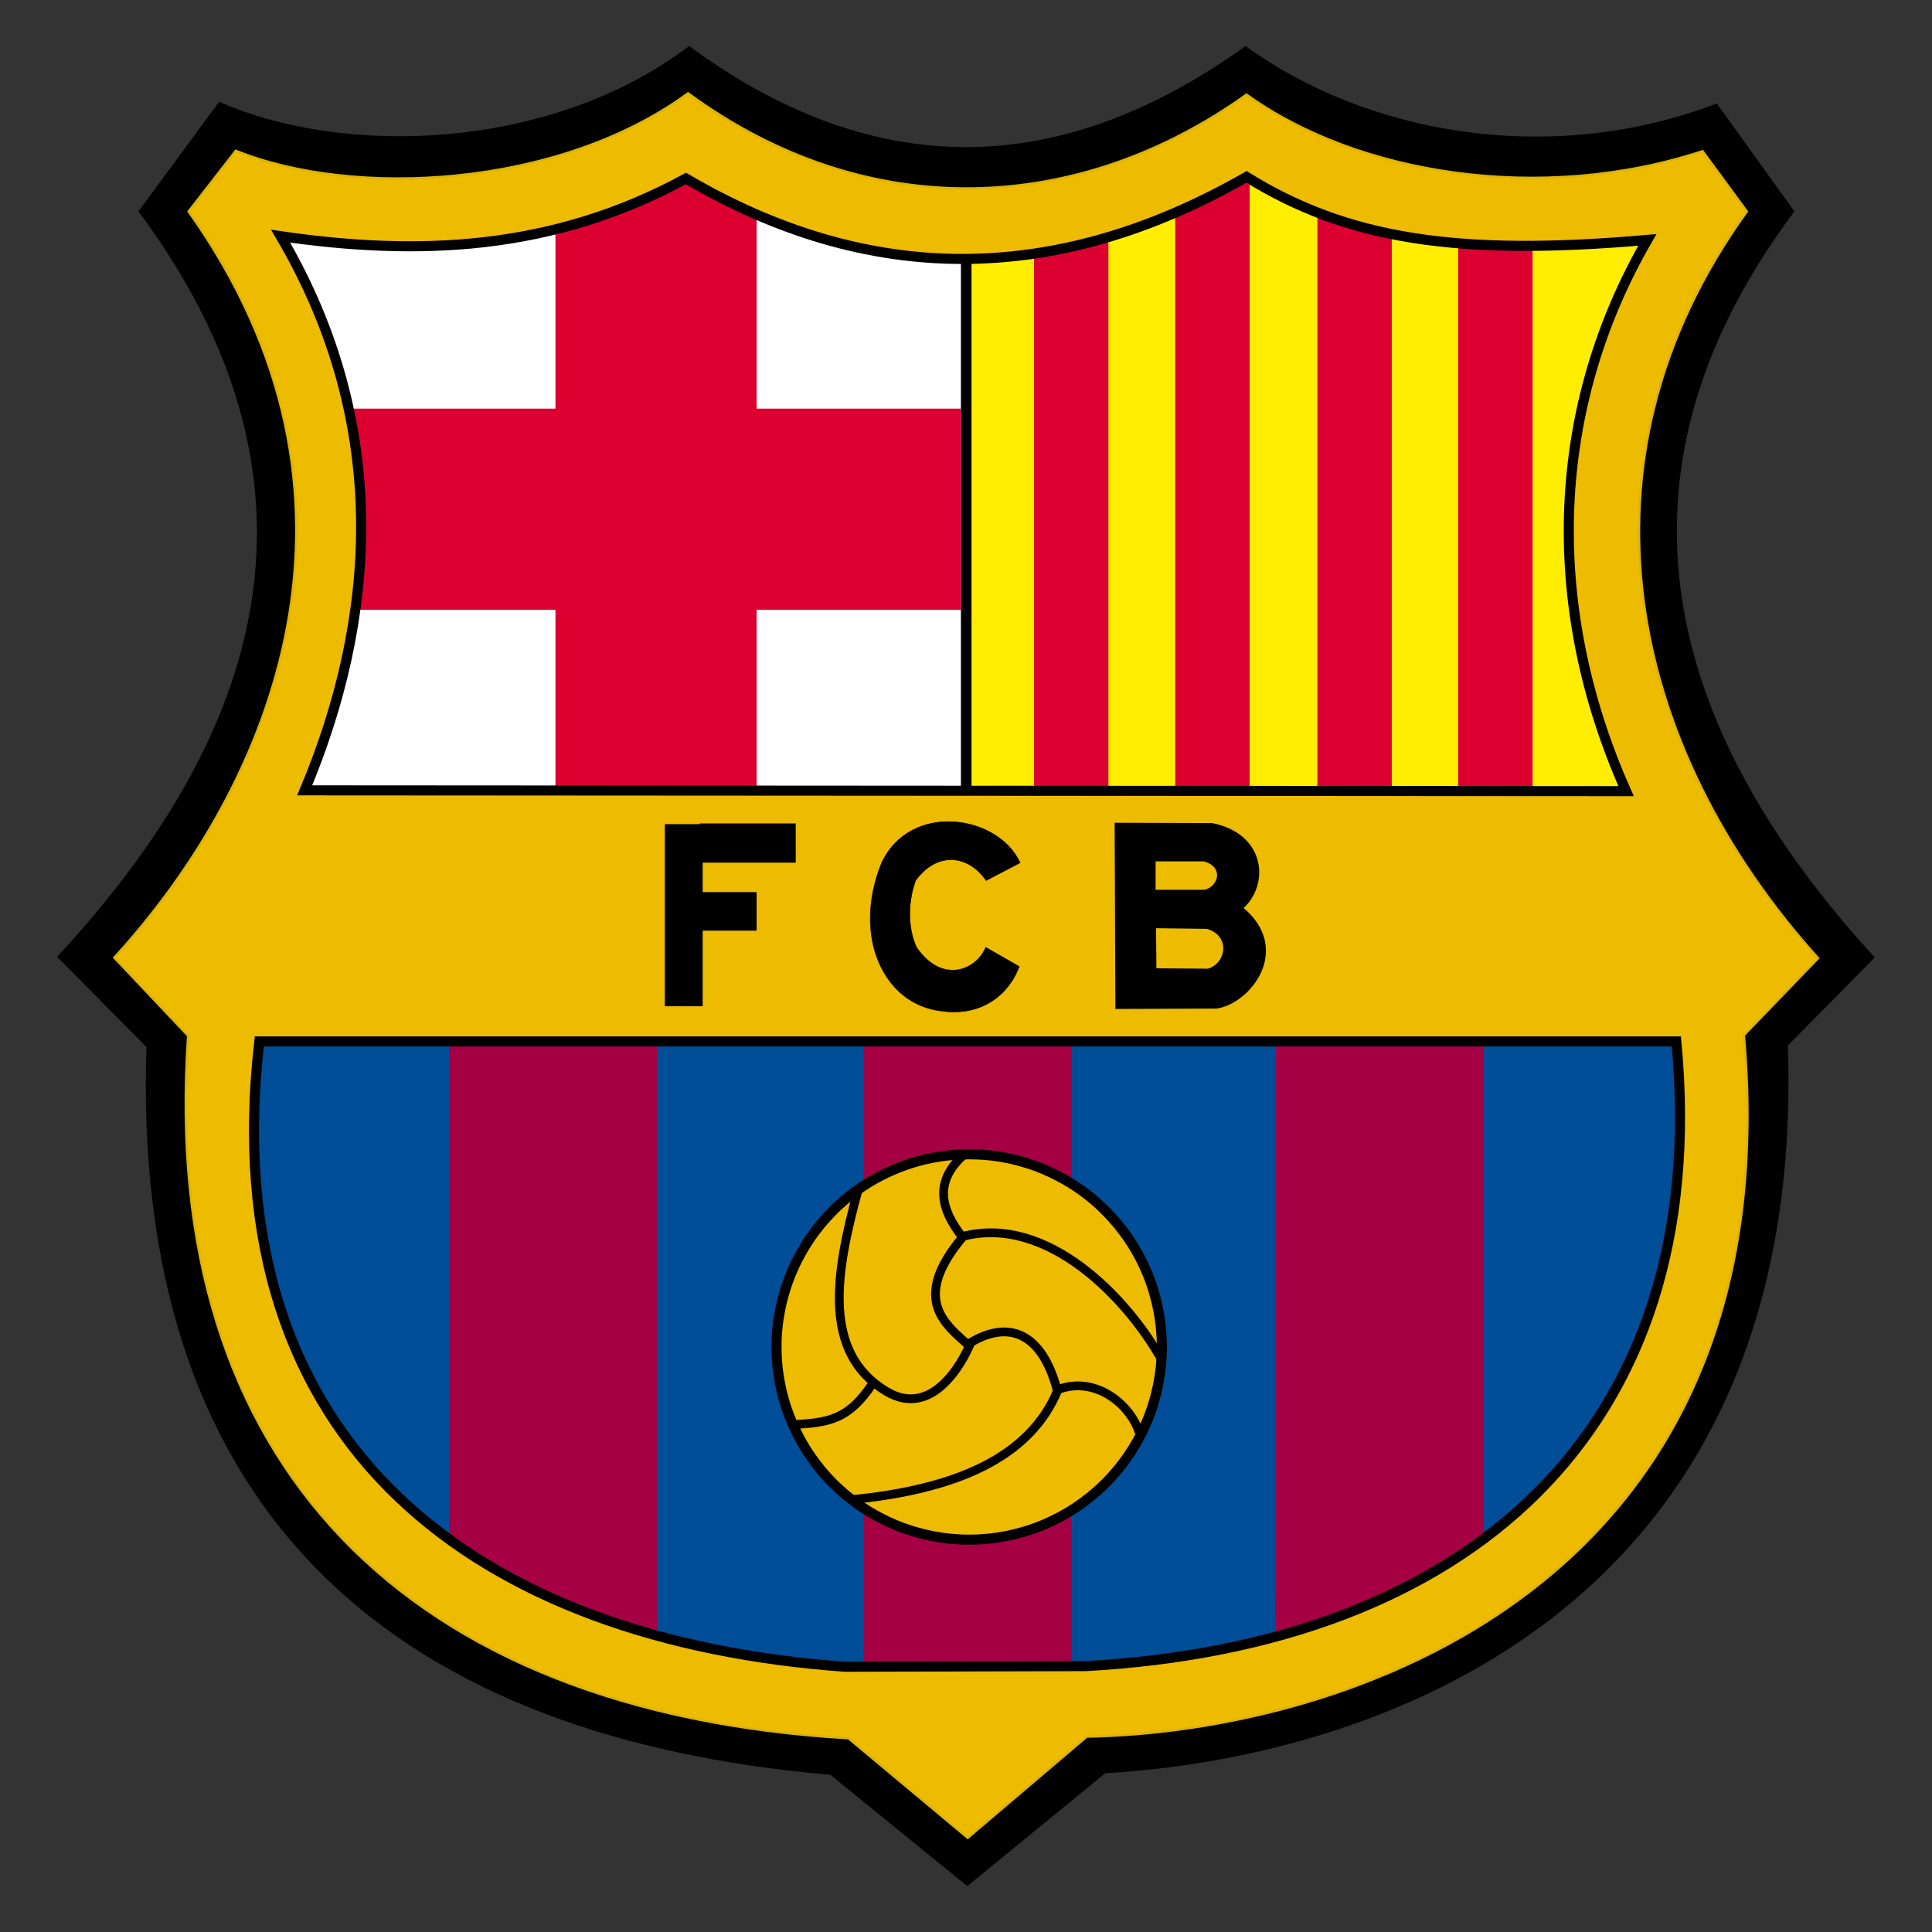 <svg width="24" height="24" viewBox="0 0 24 24" fill="none" xmlns="http://www.w3.org/2000/svg">
<rect x="0" y="0" width="24" height="24" fill="#333333" stroke="none"/>
<g clip-path="url(#clip0_2364_76910)">
<path fill-rule="evenodd" clip-rule="evenodd" d="M2.728 1.283C4.287 1.967 6.845 1.886 8.561 0.591C10.961 2.349 13.271 2.169 15.472 0.591C16.941 1.652 19.201 2.105 21.322 1.305L22.272 2.626C19.793 5.939 20.711 9.106 23.268 11.893L22.194 12.982C22.438 20.128 16.903 21.834 13.725 22.012L12.016 23.41L10.32 22.032C4.646 21.543 1.65 18.549 1.835 13.001L0.731 11.885C2.889 9.552 4.51 6.363 1.739 2.625L2.728 1.283Z" fill="black" stroke="black" stroke-width="0.031"/>
<path fill-rule="evenodd" clip-rule="evenodd" d="M2.857 12.857H21.115C21.594 17.909 18.385 20.638 13.504 20.906L10.402 20.914C5.732 20.578 2.253 18.113 2.857 12.857Z" fill="#004D98"/>
<path d="M13.314 12.918H10.727V20.991H13.314V12.918Z" fill="#A50044"/>
<path d="M8.166 12.918H5.58V20.133H8.166V12.918Z" fill="#A50044"/>
<path d="M8.166 19.763H6.481V20.506H8.166V19.763Z" fill="#A50044"/>
<path d="M18.432 12.918H15.846V20.133H18.432V12.918Z" fill="#A50044"/>
<path d="M17.53 19.763H15.846V20.506H17.53V19.763Z" fill="#A50044"/>
<path fill-rule="evenodd" clip-rule="evenodd" d="M11.937 2.952V10.123L3.222 10.186L4.12 6.734L3.001 2.605L8.517 1.896L11.937 2.952Z" fill="white"/>
<path fill-rule="evenodd" clip-rule="evenodd" d="M12.062 2.952V10.123L20.778 10.186L19.879 6.734L20.998 2.605L15.482 1.896L12.062 2.952Z" fill="#FFED02"/>
<path d="M9.399 2.1H6.9V10.078H9.399V2.1Z" fill="#DB0030"/>
<path d="M11.937 7.575V5.076H4.161V7.575H11.937Z" fill="#DB0030"/>
<path d="M13.769 2.666H12.845V10.027H13.769V2.666Z" fill="#DB0030"/>
<path d="M15.523 2.139H14.599V10.044H15.523V2.139Z" fill="#DB0030"/>
<path d="M17.289 2.585H16.365V10.061H17.289V2.585Z" fill="#DB0030"/>
<path d="M19.038 2.859H18.114V10.054H19.038V2.859Z" fill="#DB0030"/>
<path fill-rule="evenodd" clip-rule="evenodd" d="M8.547 1.159C6.937 2.339 4.391 2.463 2.929 1.873L2.343 2.627C4.855 6.161 3.412 9.718 1.42 11.896L2.337 12.866C1.965 18.194 5.074 21.276 10.54 21.593L12.021 22.83L13.5 21.573C16.683 21.518 22.264 19.733 21.663 12.859L22.585 11.903C20.246 9.309 19.439 5.756 21.7 2.627L21.15 1.878C19.15 2.535 16.862 2.171 15.485 1.175C13.42 2.655 10.797 2.808 8.547 1.159ZM15.504 2.171C16.745 2.942 18.118 3.162 20.483 2.954C19.299 5.004 19.171 7.445 20.219 9.802L3.804 9.793C4.687 7.686 4.889 5.263 3.505 2.908C5.212 3.155 6.878 3.096 8.54 2.192C10.794 3.515 13.114 3.539 15.504 2.171ZM3.221 12.936H20.825C21.287 17.808 18.192 20.438 13.486 20.697L10.495 20.704C5.993 20.381 2.639 18.004 3.221 12.936Z" fill="#EDBB00" stroke="#DEB405" stroke-width="0.029"/>
<path fill-rule="evenodd" clip-rule="evenodd" d="M3.486 2.934C4.87 5.289 4.668 7.712 3.785 9.818L20.2 9.828C19.151 7.471 19.279 5.03 20.464 2.98C18.099 3.188 16.727 2.968 15.485 2.197C13.095 3.565 10.775 3.541 8.521 2.217C6.859 3.122 5.192 3.181 3.486 2.934Z" stroke="black" stroke-width="0.125"/>
<path fill-rule="evenodd" clip-rule="evenodd" d="M3.221 12.937H20.824C21.287 17.808 18.192 20.439 13.486 20.697L10.495 20.705C5.993 20.381 2.639 18.004 3.221 12.937Z" stroke="black" stroke-width="0.125"/>
<path d="M12.006 3.18V9.831" stroke="black" stroke-width="0.125"/>
<path d="M14.433 16.732C14.433 17.047 14.371 17.358 14.251 17.648C14.131 17.939 13.954 18.203 13.732 18.425C13.51 18.647 13.246 18.823 12.956 18.944C12.665 19.064 12.354 19.126 12.04 19.126C11.725 19.126 11.414 19.064 11.124 18.944C10.833 18.823 10.569 18.647 10.347 18.425C10.125 18.203 9.949 17.939 9.829 17.648C9.708 17.358 9.646 17.047 9.646 16.732C9.646 16.418 9.708 16.107 9.829 15.816C9.949 15.526 10.125 15.262 10.347 15.04C10.569 14.817 10.833 14.641 11.124 14.521C11.414 14.4 11.725 14.339 12.04 14.339C12.354 14.339 12.665 14.4 12.956 14.521C13.246 14.641 13.51 14.817 13.732 15.04C13.954 15.262 14.131 15.526 14.251 15.816C14.371 16.107 14.433 16.418 14.433 16.732Z" fill="#EDBB00" stroke="black" stroke-width="0.125"/>
<path d="M10.659 14.783C10.38 15.801 10.206 16.804 11.012 17.285C11.575 17.622 11.956 16.936 12.062 16.67" stroke="black" stroke-width="0.109"/>
<path d="M9.825 17.697C10.297 17.676 10.543 17.637 10.846 17.177" stroke="black" stroke-width="0.109"/>
<path d="M12.042 16.687C12.515 16.396 12.937 16.537 13.132 17.266C13.593 17.081 14.037 17.436 14.153 17.796" stroke="black" stroke-width="0.109"/>
<path d="M13.142 17.265C12.793 18.11 11.873 18.501 10.581 18.629" stroke="black" stroke-width="0.109"/>
<path d="M12.043 16.722C11.752 16.456 11.305 16.151 11.957 15.369C11.68 15.019 11.605 14.677 11.966 14.352" stroke="black" stroke-width="0.109"/>
<path d="M14.422 16.876C13.997 16.124 13.008 15.083 11.956 15.36" stroke="black" stroke-width="0.109"/>
<path d="M8.694 10.229V10.238H8.259V11.082V11.561V12.5H8.729V11.561H9.399V11.082H8.729V10.716H9.885V10.229H8.694Z" fill="black"/>
<path fill-rule="evenodd" clip-rule="evenodd" d="M12.25 10.938L12.672 10.718C12.403 10.123 11.311 9.954 10.952 10.718C10.582 11.63 10.976 12.477 11.693 12.559C12.148 12.626 12.509 12.403 12.662 12.007L12.245 11.768C12.134 12.044 11.711 12.235 11.388 11.772C11.289 11.566 11.263 11.248 11.374 10.938C11.639 10.574 12.026 10.614 12.25 10.938Z" fill="black" stroke="black" stroke-width="0.006"/>
<path fill-rule="evenodd" clip-rule="evenodd" d="M13.862 10.236L13.871 12.518L15.113 12.513C15.517 12.456 16.047 11.794 15.426 11.28C15.755 10.991 15.713 10.372 15.057 10.24L13.862 10.236ZM14.34 10.685H14.959C15.231 10.763 15.15 11.025 14.967 11.069H14.34V10.685ZM14.345 11.515L14.995 11.523C15.317 11.619 15.245 11.986 15.005 12.049L14.35 12.044L14.345 11.515Z" fill="black" stroke="black" stroke-width="0.031"/>
</g>
<defs>
<clipPath id="clip0_2364_76910">
<rect width="24" height="24" fill="white"/>
</clipPath>
</defs>
</svg>
